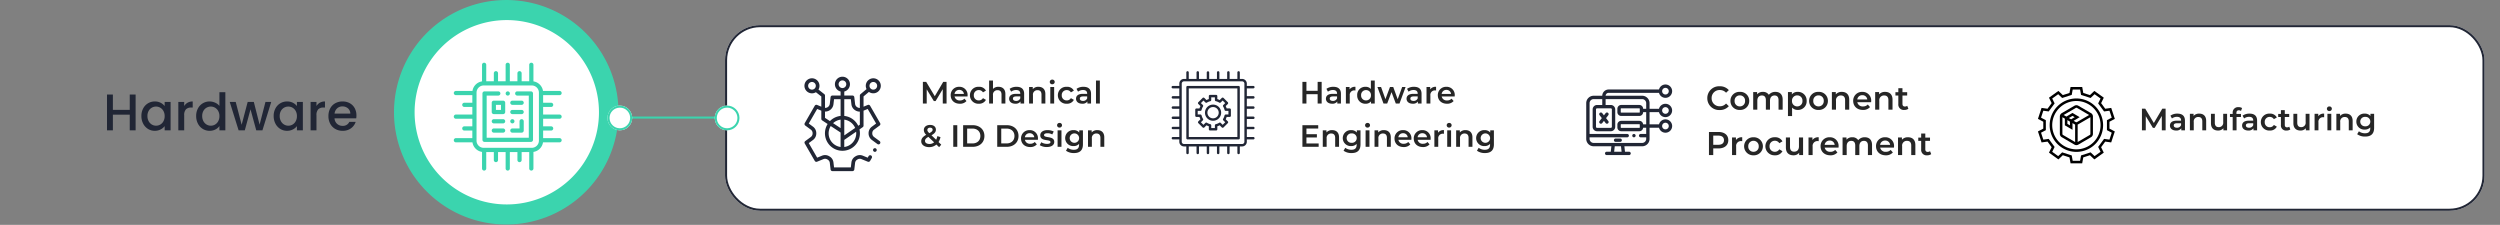 <svg xmlns="http://www.w3.org/2000/svg" width="1212" height="109" viewBox="0 0 1212 109">
  <rect x="0" y="0" width="1212" height="109" fill="#808080" stroke="none"/>
  <g id="_03" data-name="03" transform="translate(-7076 -1457)">
    <rect id="Rectangle_2724" data-name="Rectangle 2724" width="1212" height="109" transform="translate(7076 1457)" fill="#fff" opacity="0"/>
    <g id="Group_17356" data-name="Group 17356" transform="translate(0 3.453)">
      <path id="Path_27852" data-name="Path 27852" d="M107.589,270.928A54.414,54.414,0,1,1,42.83,229.359a54.412,54.412,0,0,1,64.759,41.569" transform="translate(7267 1225.449)" fill="#3bd4ae"/>
      <path id="Path_27853" data-name="Path 27853" d="M96.937,280.345a44.689,44.689,0,1,1-44.689-44.689,44.689,44.689,0,0,1,44.689,44.689" transform="translate(7269.442 1227.626)" fill="#fff"/>
      <path id="Path_31402" data-name="Path 31402" d="M15.75-17.375V0H12.9V-7.6H4.725V0H1.875V-17.375h2.85v7.45H12.9v-7.45ZM18.55-6.95a7.623,7.623,0,0,1,.863-3.675,6.322,6.322,0,0,1,2.35-2.488A6.3,6.3,0,0,1,25.05-14a6.013,6.013,0,0,1,2.837.637,5.758,5.758,0,0,1,1.938,1.587v-2H32.7V0H29.825V-2.05A5.66,5.66,0,0,1,27.85-.425,6.087,6.087,0,0,1,25,.225a6.057,6.057,0,0,1-3.25-.913,6.471,6.471,0,0,1-2.337-2.55A7.845,7.845,0,0,1,18.55-6.95Zm11.275.05a4.988,4.988,0,0,0-.588-2.475,4.124,4.124,0,0,0-1.537-1.6,4.022,4.022,0,0,0-2.05-.55,4.1,4.1,0,0,0-2.05.537,4.054,4.054,0,0,0-1.538,1.575,4.917,4.917,0,0,0-.587,2.462,5.131,5.131,0,0,0,.587,2.5,4.145,4.145,0,0,0,1.55,1.638,3.976,3.976,0,0,0,2.038.563A4.022,4.022,0,0,0,27.7-2.8a4.1,4.1,0,0,0,1.537-1.613A5.059,5.059,0,0,0,29.825-6.9ZM39.3-11.775a4.476,4.476,0,0,1,1.662-1.638A4.917,4.917,0,0,1,43.425-14v2.95H42.7a3.471,3.471,0,0,0-2.537.85A4.064,4.064,0,0,0,39.3-7.25V0H36.45V-13.775H39.3ZM45.1-6.95a7.623,7.623,0,0,1,.862-3.675,6.322,6.322,0,0,1,2.35-2.488A6.342,6.342,0,0,1,51.625-14a6.46,6.46,0,0,1,2.662.587,5.448,5.448,0,0,1,2.088,1.563V-18.5H59.25V0H56.375V-2.075a5.336,5.336,0,0,1-1.937,1.65A6.012,6.012,0,0,1,51.6.225a6.165,6.165,0,0,1-3.287-.913,6.44,6.44,0,0,1-2.35-2.55A7.845,7.845,0,0,1,45.1-6.95Zm11.275.05a4.988,4.988,0,0,0-.588-2.475,4.124,4.124,0,0,0-1.537-1.6,4.022,4.022,0,0,0-2.05-.55,4.1,4.1,0,0,0-2.05.537,4.054,4.054,0,0,0-1.537,1.575,4.917,4.917,0,0,0-.588,2.462,5.131,5.131,0,0,0,.588,2.5,4.145,4.145,0,0,0,1.55,1.638A3.976,3.976,0,0,0,52.2-2.25a4.022,4.022,0,0,0,2.05-.55,4.1,4.1,0,0,0,1.537-1.613A5.059,5.059,0,0,0,56.375-6.9ZM81.5-13.775,77.225,0h-3L71.45-10.175,68.675,0h-3l-4.3-13.775h2.9L67.15-2.7l2.925-11.075H73.05L75.85-2.75,78.7-13.775ZM82.675-6.95a7.623,7.623,0,0,1,.862-3.675,6.322,6.322,0,0,1,2.35-2.488A6.3,6.3,0,0,1,89.175-14a6.013,6.013,0,0,1,2.837.637,5.758,5.758,0,0,1,1.938,1.587v-2h2.875V0H93.95V-2.05A5.66,5.66,0,0,1,91.975-.425a6.087,6.087,0,0,1-2.85.65,6.057,6.057,0,0,1-3.25-.913,6.471,6.471,0,0,1-2.338-2.55A7.845,7.845,0,0,1,82.675-6.95ZM93.95-6.9a4.988,4.988,0,0,0-.587-2.475,4.124,4.124,0,0,0-1.538-1.6,4.022,4.022,0,0,0-2.05-.55,4.1,4.1,0,0,0-2.05.537,4.054,4.054,0,0,0-1.537,1.575A4.917,4.917,0,0,0,85.6-6.95a5.131,5.131,0,0,0,.588,2.5,4.145,4.145,0,0,0,1.55,1.638,3.976,3.976,0,0,0,2.037.563,4.022,4.022,0,0,0,2.05-.55,4.1,4.1,0,0,0,1.538-1.613A5.059,5.059,0,0,0,93.95-6.9Zm9.475-4.875a4.476,4.476,0,0,1,1.662-1.638A4.917,4.917,0,0,1,107.55-14v2.95h-.725a3.471,3.471,0,0,0-2.537.85,4.064,4.064,0,0,0-.863,2.95V0h-2.85V-13.775h2.85ZM122.8-7.225a8.91,8.91,0,0,1-.1,1.4H112.175a3.822,3.822,0,0,0,1.225,2.65,3.867,3.867,0,0,0,2.7,1A3.335,3.335,0,0,0,119.35-4.1h3.075a6.205,6.205,0,0,1-2.262,3.112A6.638,6.638,0,0,1,116.1.225a7.035,7.035,0,0,1-3.538-.888,6.314,6.314,0,0,1-2.45-2.5,7.626,7.626,0,0,1-.887-3.738,7.805,7.805,0,0,1,.862-3.737,6.066,6.066,0,0,1,2.425-2.488A7.217,7.217,0,0,1,116.1-14a7.016,7.016,0,0,1,3.475.85,6.006,6.006,0,0,1,2.375,2.387A7.191,7.191,0,0,1,122.8-7.225Zm-2.975-.9A3.243,3.243,0,0,0,118.7-10.65a4.022,4.022,0,0,0-2.725-.95,3.66,3.66,0,0,0-2.525.938,3.918,3.918,0,0,0-1.25,2.538Z" transform="translate(7126 1516.736)" fill="#212635"/>
      <g id="XMLID_1542_" transform="translate(7296 1483.949)">
        <g id="XMLID_671_">
          <path id="XMLID_672_" d="M159.493,136h-6.626a1.021,1.021,0,1,0,0,2.043h5.6v20.429H138.043V138.043h5.631a1.021,1.021,0,1,0,0-2.043h-6.652A1.021,1.021,0,0,0,136,137.021v22.472a1.022,1.022,0,0,0,1.021,1.021h22.472a1.022,1.022,0,0,0,1.021-1.021V137.021A1.021,1.021,0,0,0,159.493,136Z" transform="translate(-122.108 -122.108)" fill="#3bd4ae"/>
          <path id="XMLID_1085_" d="M180,181.021v4.494a1.022,1.022,0,0,0,1.021,1.021h4.494a1.022,1.022,0,0,0,1.021-1.021v-4.494A1.021,1.021,0,0,0,185.516,180h-4.494A1.021,1.021,0,0,0,180,181.021Zm2.043,1.021h2.451v2.451h-2.451Z" transform="translate(-161.614 -161.614)" fill="#3bd4ae"/>
          <path id="XMLID_1086_" d="M269.021,182.043h4.494a1.021,1.021,0,0,0,0-2.043h-4.494a1.021,1.021,0,0,0,0,2.043Z" transform="translate(-240.625 -161.614)" fill="#3bd4ae"/>
          <path id="XMLID_1087_" d="M269.021,226.043h4.494a1.021,1.021,0,0,0,0-2.043h-4.494a1.021,1.021,0,0,0,0,2.043Z" transform="translate(-240.625 -201.12)" fill="#3bd4ae"/>
          <path id="XMLID_1088_" d="M269.021,274.537h4.494a1.022,1.022,0,0,0,1.021-1.021v-4.494a1.021,1.021,0,0,0-2.043,0v3.473h-3.473a1.021,1.021,0,0,0,0,2.043Z" transform="translate(-240.625 -240.625)" fill="#3bd4ae"/>
          <path id="XMLID_1089_" d="M269.021,270.043a1.022,1.022,0,1,0-.722-.3A1.028,1.028,0,0,0,269.021,270.043Z" transform="translate(-240.625 -240.625)" fill="#3bd4ae"/>
          <path id="XMLID_1090_" d="M185.516,312h-4.494a1.021,1.021,0,1,0,0,2.043h4.494a1.021,1.021,0,1,0,0-2.043Z" transform="translate(-161.614 -280.131)" fill="#3bd4ae"/>
          <path id="XMLID_1092_" d="M185.516,268h-4.494a1.021,1.021,0,1,0,0,2.043h4.494a1.021,1.021,0,1,0,0-2.043Z" transform="translate(-161.614 -240.625)" fill="#3bd4ae"/>
          <path id="XMLID_1133_" d="M51.276,27.17a1.021,1.021,0,1,0,0-2.043H43.309V21.45h3.881a1.021,1.021,0,1,0,0-2.043H43.309V15.73h7.967a1.021,1.021,0,1,0,0-2.043H43.248A5.528,5.528,0,0,0,38.61,9.05V1.021a1.021,1.021,0,1,0-2.043,0V8.989H32.89V5.107a1.021,1.021,0,1,0-2.043,0V8.989H27.17V1.021a1.021,1.021,0,1,0-2.043,0V8.989H21.45V5.107a1.021,1.021,0,1,0-2.043,0V8.989H15.73V1.021a1.021,1.021,0,0,0-2.043,0V9.05A5.528,5.528,0,0,0,9.05,13.687H1.021a1.021,1.021,0,1,0,0,2.043H8.989v3.677H5.107a1.021,1.021,0,1,0,0,2.043H8.989v3.677H1.021a1.021,1.021,0,1,0,0,2.043H8.989v3.677H5.107a1.021,1.021,0,1,0,0,2.043H8.989v3.677H1.021a1.021,1.021,0,1,0,0,2.043H9.05a5.528,5.528,0,0,0,4.638,4.638v8.028a1.021,1.021,0,1,0,2.043,0V43.309h3.677v3.881a1.021,1.021,0,1,0,2.043,0V43.309h3.677v7.967a1.021,1.021,0,1,0,2.043,0V43.309h3.677v3.881a1.021,1.021,0,1,0,2.043,0V43.309h3.677v7.967a1.021,1.021,0,1,0,2.043,0V43.248a5.528,5.528,0,0,0,4.638-4.638h8.028a1.021,1.021,0,1,0,0-2.043H43.309V32.89h3.881a1.021,1.021,0,1,0,0-2.043H43.309V27.17ZM41.266,37.793a3.477,3.477,0,0,1-3.473,3.473H14.5a3.477,3.477,0,0,1-3.473-3.473V14.5A3.477,3.477,0,0,1,14.5,11.032H37.793A3.477,3.477,0,0,1,41.266,14.5Z" fill="#3bd4ae"/>
          <path id="XMLID_1135_" d="M247.151,138.043a1.022,1.022,0,1,0-.722-.3A1.029,1.029,0,0,0,247.151,138.043Z" transform="translate(-220.989 -122.108)" fill="#3bd4ae"/>
        </g>
      </g>
      <g id="Rectangle_2690" data-name="Rectangle 2690" transform="translate(7427.5 1465.73)" fill="#fff" stroke="#212635" stroke-width="1">
        <rect width="853" height="90" rx="17" stroke="none"/>
        <rect x="0.5" y="0.5" width="852" height="89" rx="16.5" fill="none"/>
      </g>
      <g id="Group_17268" data-name="Group 17268" transform="translate(46 121.73)">
        <line id="Line_165" data-name="Line 165" x2="44.716" transform="translate(7334.494 1388.81)" fill="none" stroke="#3bd4ae" stroke-width="1"/>
        <g id="Ellipse_724" data-name="Ellipse 724" transform="translate(7376.5 1383)" fill="#fff" stroke="#3bd4ae" stroke-width="1">
          <circle cx="6" cy="6" r="6" stroke="none"/>
          <circle cx="6" cy="6" r="5.5" fill="none"/>
        </g>
        <g id="Ellipse_725" data-name="Ellipse 725" transform="translate(7324.5 1383)" fill="#fff" stroke="#3bd4ae" stroke-width="1">
          <circle cx="6" cy="6" r="6" stroke="none"/>
          <circle cx="6" cy="6" r="5.5" fill="none"/>
        </g>
      </g>
      <path id="Path_31414" data-name="Path 31414" d="M8.79-10.5v4.335H3.36V-10.5H1.41V0H3.36V-4.5H8.79V0h1.95V-10.5Zm7.65,2.4a5.632,5.632,0,0,0-3.39.99l.735,1.365a3.965,3.965,0,0,1,2.43-.8c1.335,0,1.995.645,1.995,1.74v.12H16.14c-2.43,0-3.33,1.05-3.33,2.385,0,1.4,1.155,2.4,2.985,2.4a2.839,2.839,0,0,0,2.52-1.08V0h1.77V-4.7C20.085-7.005,18.75-8.1,16.44-8.1Zm-.255,6.84c-.96,0-1.53-.435-1.53-1.11,0-.585.345-1.065,1.62-1.065H18.21v.93A2.042,2.042,0,0,1,16.185-1.26ZM24.27-6.84V-8.01H22.485V0H24.36V-3.885A2.183,2.183,0,0,1,26.685-6.36a2.38,2.38,0,0,1,.435.045V-8.1A3.152,3.152,0,0,0,24.27-6.84ZM34.6-11.13v4.11a3.28,3.28,0,0,0-2.58-1.08,3.886,3.886,0,0,0-4.05,4.1,3.9,3.9,0,0,0,4.05,4.11,3.3,3.3,0,0,0,2.655-1.14V0h1.8V-11.13ZM32.25-1.5a2.341,2.341,0,0,1-2.385-2.505A2.341,2.341,0,0,1,32.25-6.51a2.341,2.341,0,0,1,2.385,2.505A2.341,2.341,0,0,1,32.25-1.5ZM49.77-8.01,47.6-2.07l-2.16-5.94H43.86L41.655-2.1,39.54-8.01H37.77L40.71,0h1.8l2.1-5.52L46.68,0h1.8l2.955-8.01Zm5.76-.09a5.632,5.632,0,0,0-3.39.99l.735,1.365a3.965,3.965,0,0,1,2.43-.8c1.335,0,1.995.645,1.995,1.74v.12H55.23C52.8-4.68,51.9-3.63,51.9-2.3c0,1.4,1.155,2.4,2.985,2.4A2.839,2.839,0,0,0,57.4-.975V0h1.77V-4.7C59.175-7.005,57.84-8.1,55.53-8.1Zm-.255,6.84c-.96,0-1.53-.435-1.53-1.11,0-.585.345-1.065,1.62-1.065H57.3v.93A2.042,2.042,0,0,1,55.275-1.26ZM63.36-6.84V-8.01H61.575V0H63.45V-3.885A2.183,2.183,0,0,1,65.775-6.36a2.38,2.38,0,0,1,.435.045V-8.1A3.152,3.152,0,0,0,63.36-6.84Zm11.9,2.88A3.906,3.906,0,0,0,71.2-8.1a3.984,3.984,0,0,0-4.14,4.1c0,2.385,1.74,4.11,4.425,4.11A4.06,4.06,0,0,0,74.715-1.2l-1-1.155a2.87,2.87,0,0,1-2.175.87,2.424,2.424,0,0,1-2.6-1.92h6.285C75.24-3.585,75.255-3.81,75.255-3.96ZM71.2-6.6A2.18,2.18,0,0,1,73.47-4.65H68.925A2.214,2.214,0,0,1,71.2-6.6ZM3.36,19.365v-2.9H8.43v-1.6H3.36v-2.73H9.075V10.5H1.41V21H9.285V19.365ZM15.825,12.9a3.483,3.483,0,0,0-2.76,1.125V12.99H11.28V21h1.875V16.95a2.127,2.127,0,0,1,2.235-2.415c1.2,0,1.9.69,1.9,2.115V21H19.17V16.41C19.17,13.995,17.745,12.9,15.825,12.9Zm11.97.09v1.065A3.468,3.468,0,0,0,25.02,12.9a3.874,3.874,0,1,0,0,7.74A3.526,3.526,0,0,0,27.7,19.575V20c0,1.62-.78,2.43-2.55,2.43a4.839,4.839,0,0,1-2.955-.96l-.84,1.41a6.366,6.366,0,0,0,3.9,1.14c2.805,0,4.32-1.32,4.32-4.23v-6.8Zm-2.49,6.06a2.286,2.286,0,1,1,0-4.56,2.285,2.285,0,1,1,0,4.56Zm7.68-7.38a1.151,1.151,0,0,0,1.2-1.17,1.116,1.116,0,0,0-1.2-1.08,1.127,1.127,0,1,0,0,2.25ZM32.04,21h1.875V12.99H32.04Zm8.88-8.1a3.483,3.483,0,0,0-2.76,1.125V12.99H36.375V21H38.25V16.95a2.127,2.127,0,0,1,2.235-2.415c1.2,0,1.9.69,1.9,2.115V21h1.875V16.41C44.265,13.995,42.84,12.9,40.92,12.9Zm13.335,4.14A3.906,3.906,0,0,0,50.2,12.9a3.984,3.984,0,0,0-4.14,4.095c0,2.385,1.74,4.11,4.425,4.11A4.06,4.06,0,0,0,53.715,19.8L52.71,18.645a2.87,2.87,0,0,1-2.175.87,2.424,2.424,0,0,1-2.6-1.92h6.285C54.24,17.415,54.255,17.19,54.255,17.04ZM50.2,14.4a2.18,2.18,0,0,1,2.265,1.95H47.925A2.214,2.214,0,0,1,50.2,14.4Zm13.38,2.64a3.906,3.906,0,0,0-4.05-4.14,3.984,3.984,0,0,0-4.14,4.095c0,2.385,1.74,4.11,4.425,4.11A4.06,4.06,0,0,0,63.045,19.8L62.04,18.645a2.87,2.87,0,0,1-2.175.87,2.424,2.424,0,0,1-2.6-1.92h6.285C63.57,17.415,63.585,17.19,63.585,17.04Zm-4.05-2.64A2.18,2.18,0,0,1,61.8,16.35H57.255A2.214,2.214,0,0,1,59.535,14.4Zm7.635-.24V12.99H65.385V21H67.26V17.115a2.183,2.183,0,0,1,2.325-2.475,2.38,2.38,0,0,1,.435.045V12.9A3.152,3.152,0,0,0,67.17,14.16Zm5.385-2.49a1.151,1.151,0,0,0,1.2-1.17,1.116,1.116,0,0,0-1.2-1.08,1.127,1.127,0,1,0,0,2.25ZM71.61,21h1.875V12.99H71.61Zm8.88-8.1a3.483,3.483,0,0,0-2.76,1.125V12.99H75.945V21H77.82V16.95a2.127,2.127,0,0,1,2.235-2.415c1.2,0,1.905.69,1.905,2.115V21h1.875V16.41C83.835,13.995,82.41,12.9,80.49,12.9Zm11.97.09v1.065A3.468,3.468,0,0,0,89.685,12.9a3.874,3.874,0,1,0,0,7.74,3.526,3.526,0,0,0,2.685-1.065V20c0,1.62-.78,2.43-2.55,2.43a4.839,4.839,0,0,1-2.955-.96l-.84,1.41a6.366,6.366,0,0,0,3.9,1.14c2.805,0,4.32-1.32,4.32-4.23v-6.8Zm-2.49,6.06a2.285,2.285,0,1,1,2.43-2.3A2.271,2.271,0,0,1,89.97,19.05Z" transform="translate(7706 1503.73)" fill="#262626"/>
      <path id="Path_31419" data-name="Path 31419" d="M6.688.16a5.684,5.684,0,0,0,4.448-1.872L9.792-2.992A3.894,3.894,0,0,1,6.8-1.664,3.824,3.824,0,0,1,2.8-5.6a3.824,3.824,0,0,1,4-3.936A3.933,3.933,0,0,1,9.792-8.224l1.344-1.264A5.673,5.673,0,0,0,6.7-11.36,5.708,5.708,0,0,0,.7-5.6,5.7,5.7,0,0,0,6.688.16ZM16.464.112a4.309,4.309,0,0,0,4.56-4.384,4.3,4.3,0,0,0-4.56-4.368A4.3,4.3,0,0,0,11.92-4.272,4.313,4.313,0,0,0,16.464.112Zm0-1.712a2.485,2.485,0,0,1-2.528-2.672,2.485,2.485,0,0,1,2.528-2.672,2.488,2.488,0,0,1,2.544,2.672A2.488,2.488,0,0,1,16.464-1.6ZM33.728-8.64a3.988,3.988,0,0,0-3.2,1.424,3.2,3.2,0,0,0-2.88-1.424,3.539,3.539,0,0,0-2.8,1.184V-8.544h-1.9V0h2V-4.336c0-1.7.9-2.56,2.224-2.56,1.216,0,1.92.736,1.92,2.256V0h2V-4.336c0-1.7.912-2.56,2.224-2.56,1.216,0,1.92.736,1.92,2.256V0h2V-4.9C37.232-7.472,35.792-8.64,33.728-8.64Zm10.8,0A3.523,3.523,0,0,0,41.7-7.424v-1.12h-1.9V3.1h2V-1.04A3.51,3.51,0,0,0,44.528.112a4.162,4.162,0,0,0,4.336-4.384A4.158,4.158,0,0,0,44.528-8.64ZM44.3-1.6A2.5,2.5,0,0,1,41.76-4.272,2.5,2.5,0,0,1,44.3-6.944a2.485,2.485,0,0,1,2.528,2.672A2.485,2.485,0,0,1,44.3-1.6ZM54.608.112a4.309,4.309,0,0,0,4.56-4.384,4.3,4.3,0,0,0-4.56-4.368,4.3,4.3,0,0,0-4.544,4.368A4.313,4.313,0,0,0,54.608.112Zm0-1.712A2.485,2.485,0,0,1,52.08-4.272a2.485,2.485,0,0,1,2.528-2.672,2.488,2.488,0,0,1,2.544,2.672A2.488,2.488,0,0,1,54.608-1.6ZM65.936-8.64a3.715,3.715,0,0,0-2.944,1.2v-1.1h-1.9V0h2V-4.32A2.269,2.269,0,0,1,65.472-6.9c1.28,0,2.032.736,2.032,2.256V0h2V-4.9C69.5-7.472,67.984-8.64,65.936-8.64ZM80.16-4.224A4.167,4.167,0,0,0,75.84-8.64a4.249,4.249,0,0,0-4.416,4.368c0,2.544,1.856,4.384,4.72,4.384a4.331,4.331,0,0,0,3.44-1.392L78.512-2.512a3.062,3.062,0,0,1-2.32.928,2.586,2.586,0,0,1-2.768-2.048h6.7C80.144-3.824,80.16-4.064,80.16-4.224ZM75.84-7.04a2.326,2.326,0,0,1,2.416,2.08H73.408A2.361,2.361,0,0,1,75.84-7.04Zm11.088-1.6a3.715,3.715,0,0,0-2.944,1.2v-1.1h-1.9V0h2V-4.32A2.269,2.269,0,0,1,86.464-6.9c1.28,0,2.032.736,2.032,2.256V0h2V-4.9C90.5-7.472,88.976-8.64,86.928-8.64ZM97.616-1.888a1.8,1.8,0,0,1-1.12.352c-.768,0-1.184-.448-1.184-1.28V-6.88H97.6v-1.6H95.312v-1.952h-2V-8.48H91.9v1.6h1.408v4.112A2.625,2.625,0,0,0,96.256.112a3.143,3.143,0,0,0,1.92-.576ZM6.112,10.8H1.5V22h2.08V18.768H6.112c2.944,0,4.768-1.52,4.768-3.984C10.88,12.3,9.056,10.8,6.112,10.8Zm-.1,6.208H3.584V12.56H6.016c1.824,0,2.768.816,2.768,2.224S7.84,17.008,6.016,17.008Zm8.576-2.3V13.456h-1.9V22h2V17.856a2.329,2.329,0,0,1,2.48-2.64,2.539,2.539,0,0,1,.464.048v-1.9A3.362,3.362,0,0,0,14.592,14.7Zm8.5,7.408a4.38,4.38,0,1,0,0-8.752,4.379,4.379,0,1,0,0,8.752Zm0-1.712a2.485,2.485,0,0,1-2.528-2.672,2.539,2.539,0,1,1,5.072,0A2.488,2.488,0,0,1,23.088,20.4Zm10.4,1.712a3.884,3.884,0,0,0,3.648-2l-1.536-.9A2.418,2.418,0,0,1,33.472,20.4a2.5,2.5,0,0,1-2.592-2.672,2.508,2.508,0,0,1,2.592-2.672A2.418,2.418,0,0,1,35.6,16.24l1.536-.9a3.845,3.845,0,0,0-3.648-1.984,4.383,4.383,0,1,0,0,8.752Zm11.648-8.656v4.32c0,1.712-.944,2.576-2.336,2.576-1.264,0-2-.736-2-2.288V13.456h-2v4.88c0,2.576,1.488,3.776,3.68,3.776a3.49,3.49,0,0,0,2.752-1.2V22h1.9V13.456ZM51.664,14.7V13.456h-1.9V22h2V17.856a2.329,2.329,0,0,1,2.48-2.64,2.539,2.539,0,0,1,.464.048v-1.9A3.362,3.362,0,0,0,51.664,14.7Zm12.688,3.072a4.167,4.167,0,0,0-4.32-4.416,4.249,4.249,0,0,0-4.416,4.368c0,2.544,1.856,4.384,4.72,4.384a4.331,4.331,0,0,0,3.44-1.392L62.7,19.488a3.062,3.062,0,0,1-2.32.928,2.586,2.586,0,0,1-2.768-2.048h6.7C64.336,18.176,64.352,17.936,64.352,17.776Zm-4.32-2.816a2.326,2.326,0,0,1,2.416,2.08H57.6A2.361,2.361,0,0,1,60.032,14.96Zm17.024-1.6a3.988,3.988,0,0,0-3.2,1.424,3.2,3.2,0,0,0-2.88-1.424,3.539,3.539,0,0,0-2.8,1.184V13.456h-1.9V22h2V17.664c0-1.7.9-2.56,2.224-2.56,1.216,0,1.92.736,1.92,2.256V22h2V17.664c0-1.7.912-2.56,2.224-2.56,1.216,0,1.92.736,1.92,2.256V22h2V17.1C80.56,14.528,79.12,13.36,77.056,13.36Zm14.176,4.416a4.167,4.167,0,0,0-4.32-4.416A4.249,4.249,0,0,0,82.5,17.728c0,2.544,1.856,4.384,4.72,4.384a4.331,4.331,0,0,0,3.44-1.392l-1.072-1.232a3.062,3.062,0,0,1-2.32.928A2.586,2.586,0,0,1,84.5,18.368h6.7C91.216,18.176,91.232,17.936,91.232,17.776Zm-4.32-2.816a2.326,2.326,0,0,1,2.416,2.08H84.48A2.361,2.361,0,0,1,86.912,14.96ZM98,13.36a3.715,3.715,0,0,0-2.944,1.2v-1.1h-1.9V22h2V17.68A2.269,2.269,0,0,1,97.536,15.1c1.28,0,2.032.736,2.032,2.256V22h2V17.1C101.568,14.528,100.048,13.36,98,13.36Zm10.688,6.752a1.8,1.8,0,0,1-1.12.352c-.768,0-1.184-.448-1.184-1.28V15.12h2.288v-1.6h-2.288V11.568h-2V13.52h-1.408v1.6h1.408v4.112a2.625,2.625,0,0,0,2.944,2.88,3.143,3.143,0,0,0,1.92-.576Z" transform="translate(7903 1506.73)" fill="#262626"/>
      <path id="Path_31423" data-name="Path 31423" d="M12.9,0l-.015-10.5h-1.6l-4.1,6.96L3.015-10.5H1.41V0H3.27V-6.87L6.72-1.2h.87l3.45-5.76L11.055,0Zm5.715-8.1a5.632,5.632,0,0,0-3.39.99l.735,1.365a3.965,3.965,0,0,1,2.43-.8c1.335,0,2,.645,2,1.74v.12h-2.07c-2.43,0-3.33,1.05-3.33,2.385,0,1.4,1.155,2.4,2.985,2.4a2.839,2.839,0,0,0,2.52-1.08V0h1.77V-4.7C22.26-7.005,20.925-8.1,18.615-8.1ZM18.36-1.26c-.96,0-1.53-.435-1.53-1.11,0-.585.345-1.065,1.62-1.065h1.935v.93A2.042,2.042,0,0,1,18.36-1.26ZM29.2-8.1a3.483,3.483,0,0,0-2.76,1.125V-8.01H24.66V0h1.875V-4.05A2.127,2.127,0,0,1,28.77-6.465c1.2,0,1.905.69,1.905,2.115V0H32.55V-4.59C32.55-7.005,31.125-8.1,29.2-8.1Zm11.61.09v4.05a2.11,2.11,0,0,1-2.19,2.415c-1.185,0-1.875-.69-1.875-2.145V-8.01H34.875v4.575c0,2.415,1.4,3.54,3.45,3.54a3.272,3.272,0,0,0,2.58-1.125V0H42.69V-8.01Zm7.59-1.71a1.847,1.847,0,0,1,1.035.33l.525-1.41a3,3,0,0,0-1.695-.435A2.588,2.588,0,0,0,45.405-8.46v.51h-1.32v1.5h1.32V0H47.28V-6.45h2.145v-1.5H47.22v-.48C47.22-9.285,47.625-9.72,48.405-9.72ZM53.6-8.1a5.632,5.632,0,0,0-3.39.99l.735,1.365a3.965,3.965,0,0,1,2.43-.8c1.335,0,1.995.645,1.995,1.74v.12H53.3c-2.43,0-3.33,1.05-3.33,2.385,0,1.4,1.155,2.4,2.985,2.4a2.839,2.839,0,0,0,2.52-1.08V0h1.77V-4.7C57.24-7.005,55.9-8.1,53.6-8.1ZM53.34-1.26c-.96,0-1.53-.435-1.53-1.11,0-.585.345-1.065,1.62-1.065h1.935v.93A2.042,2.042,0,0,1,53.34-1.26ZM63.39.105A3.642,3.642,0,0,0,66.81-1.77l-1.44-.84a2.267,2.267,0,0,1-2,1.11,2.343,2.343,0,0,1-2.43-2.505,2.351,2.351,0,0,1,2.43-2.505,2.267,2.267,0,0,1,2,1.11l1.44-.84A3.6,3.6,0,0,0,63.39-8.1a4.053,4.053,0,0,0-4.335,4.1A4.065,4.065,0,0,0,63.39.105ZM72.825-1.77a1.686,1.686,0,0,1-1.05.33c-.72,0-1.11-.42-1.11-1.2V-6.45H72.81v-1.5H70.665V-9.78H68.79v1.83H67.47v1.5h1.32V-2.6a2.461,2.461,0,0,0,2.76,2.7,2.946,2.946,0,0,0,1.8-.54Zm7.95-6.24v4.05a2.11,2.11,0,0,1-2.19,2.415c-1.185,0-1.875-.69-1.875-2.145V-8.01H74.835v4.575c0,2.415,1.4,3.54,3.45,3.54a3.272,3.272,0,0,0,2.58-1.125V0H82.65V-8.01ZM86.9-6.84V-8.01H85.11V0h1.875V-3.885A2.183,2.183,0,0,1,89.31-6.36a2.38,2.38,0,0,1,.435.045V-8.1A3.152,3.152,0,0,0,86.9-6.84ZM92.28-9.33a1.151,1.151,0,0,0,1.2-1.17,1.116,1.116,0,0,0-1.2-1.08,1.142,1.142,0,0,0-1.2,1.125A1.142,1.142,0,0,0,92.28-9.33ZM91.335,0H93.21V-8.01H91.335Zm8.88-8.1a3.483,3.483,0,0,0-2.76,1.125V-8.01H95.67V0h1.875V-4.05A2.127,2.127,0,0,1,99.78-6.465c1.2,0,1.905.69,1.905,2.115V0h1.875V-4.59C103.56-7.005,102.135-8.1,100.215-8.1Zm11.97.09v1.065A3.468,3.468,0,0,0,109.41-8.1a3.8,3.8,0,0,0-4.05,3.855A3.826,3.826,0,0,0,109.41-.36,3.526,3.526,0,0,0,112.1-1.425V-1c0,1.62-.78,2.43-2.55,2.43a4.839,4.839,0,0,1-2.955-.96l-.84,1.41a6.366,6.366,0,0,0,3.9,1.14c2.805,0,4.32-1.32,4.32-4.23v-6.8Zm-2.49,6.06a2.271,2.271,0,0,1-2.445-2.3,2.257,2.257,0,0,1,2.445-2.265,2.252,2.252,0,0,1,2.43,2.265A2.267,2.267,0,0,1,109.695-1.95Z" transform="translate(8113 1516.73)" fill="#262626"/>
      <path id="Path_31409" data-name="Path 31409" d="M12.9,0l-.015-10.5h-1.6l-4.1,6.96L3.015-10.5H1.41V0H3.27V-6.87L6.72-1.2h.87l3.45-5.76L11.055,0ZM23.085-3.96a3.906,3.906,0,0,0-4.05-4.14,3.984,3.984,0,0,0-4.14,4.1c0,2.385,1.74,4.11,4.425,4.11A4.06,4.06,0,0,0,22.545-1.2l-1-1.155a2.87,2.87,0,0,1-2.175.87,2.424,2.424,0,0,1-2.595-1.92h6.285C23.07-3.585,23.085-3.81,23.085-3.96ZM19.035-6.6A2.18,2.18,0,0,1,21.3-4.65H16.755A2.214,2.214,0,0,1,19.035-6.6ZM28.56.105A3.642,3.642,0,0,0,31.98-1.77l-1.44-.84a2.267,2.267,0,0,1-2,1.11,2.343,2.343,0,0,1-2.43-2.505,2.351,2.351,0,0,1,2.43-2.505,2.267,2.267,0,0,1,2,1.11l1.44-.84A3.6,3.6,0,0,0,28.56-8.1a4.053,4.053,0,0,0-4.335,4.1A4.065,4.065,0,0,0,28.56.105ZM38.07-8.1A3.571,3.571,0,0,0,35.4-7.08v-4.05H33.525V0H35.4V-4.05a2.127,2.127,0,0,1,2.235-2.415c1.2,0,1.9.69,1.9,2.115V0h1.875V-4.59C41.415-7.005,39.99-8.1,38.07-8.1Zm8.79,0a5.632,5.632,0,0,0-3.39.99L44.2-5.745a3.965,3.965,0,0,1,2.43-.8c1.335,0,1.995.645,1.995,1.74v.12H46.56c-2.43,0-3.33,1.05-3.33,2.385,0,1.4,1.155,2.4,2.985,2.4a2.839,2.839,0,0,0,2.52-1.08V0h1.77V-4.7C50.505-7.005,49.17-8.1,46.86-8.1ZM46.6-1.26c-.96,0-1.53-.435-1.53-1.11,0-.585.345-1.065,1.62-1.065H48.63v.93A2.042,2.042,0,0,1,46.6-1.26ZM57.45-8.1a3.483,3.483,0,0,0-2.76,1.125V-8.01H52.9V0H54.78V-4.05a2.127,2.127,0,0,1,2.235-2.415c1.2,0,1.9.69,1.9,2.115V0h1.875V-4.59C60.795-7.005,59.37-8.1,57.45-8.1Zm6.675-1.23a1.151,1.151,0,0,0,1.2-1.17,1.116,1.116,0,0,0-1.2-1.08,1.142,1.142,0,0,0-1.2,1.125A1.142,1.142,0,0,0,64.125-9.33ZM63.18,0h1.875V-8.01H63.18Zm8.01.105A3.642,3.642,0,0,0,74.61-1.77l-1.44-.84a2.267,2.267,0,0,1-2,1.11,2.343,2.343,0,0,1-2.43-2.505,2.351,2.351,0,0,1,2.43-2.505,2.267,2.267,0,0,1,2,1.11l1.44-.84A3.6,3.6,0,0,0,71.19-8.1a4.053,4.053,0,0,0-4.335,4.1A4.065,4.065,0,0,0,71.19.105ZM79.29-8.1a5.632,5.632,0,0,0-3.39.99l.735,1.365a3.965,3.965,0,0,1,2.43-.8c1.335,0,1.995.645,1.995,1.74v.12H78.99c-2.43,0-3.33,1.05-3.33,2.385,0,1.4,1.155,2.4,2.985,2.4a2.839,2.839,0,0,0,2.52-1.08V0h1.77V-4.7C82.935-7.005,81.6-8.1,79.29-8.1Zm-.255,6.84c-.96,0-1.53-.435-1.53-1.11,0-.585.345-1.065,1.62-1.065H81.06v.93A2.042,2.042,0,0,1,79.035-1.26ZM85.335,0H87.21V-11.13H85.335ZM10.32,19.95,9,18.69a7.173,7.173,0,0,0,.945-2.4L8.43,15.8a6.81,6.81,0,0,1-.585,1.77L5.58,15.4C7.1,14.55,7.725,13.77,7.725,12.69c0-1.425-1.11-2.31-2.805-2.31-1.845,0-3.045,1-3.045,2.475a3.179,3.179,0,0,0,1.17,2.31c-1.71.96-2.43,1.875-2.43,3.18C.615,20,2.22,21.15,4.44,21.15a5.3,5.3,0,0,0,3.525-1.26l1.32,1.275Zm-5.4-8.235c.78,0,1.215.4,1.215,1,0,.57-.39,1.005-1.605,1.665-.75-.75-.945-1.1-.945-1.56C3.585,12.18,4.08,11.715,4.92,11.715Zm-.345,7.9c-1.29,0-2.13-.6-2.13-1.47,0-.75.42-1.305,1.635-1.98l2.775,2.655A3.517,3.517,0,0,1,4.575,19.62ZM16.14,21h1.95V10.5H16.14Zm4.785,0h4.59c3.405,0,5.73-2.1,5.73-5.25s-2.325-5.25-5.73-5.25h-4.59Zm1.95-1.65v-7.2h2.55c2.34,0,3.855,1.425,3.855,3.6s-1.515,3.6-3.855,3.6ZM37.455,21h4.59c3.4,0,5.73-2.1,5.73-5.25s-2.325-5.25-5.73-5.25h-4.59Zm1.95-1.65v-7.2h2.55c2.34,0,3.855,1.425,3.855,3.6s-1.515,3.6-3.855,3.6Zm17.79-2.31a3.906,3.906,0,0,0-4.05-4.14A3.984,3.984,0,0,0,49,16.995c0,2.385,1.74,4.11,4.425,4.11A4.06,4.06,0,0,0,56.655,19.8L55.65,18.645a2.87,2.87,0,0,1-2.175.87,2.424,2.424,0,0,1-2.6-1.92h6.285C57.18,17.415,57.195,17.19,57.195,17.04Zm-4.05-2.64a2.18,2.18,0,0,1,2.265,1.95H50.865A2.214,2.214,0,0,1,53.145,14.4Zm8.325,6.7c2.25,0,3.63-.975,3.63-2.475,0-3.135-4.95-1.695-4.95-3.315,0-.525.54-.9,1.68-.9a4.385,4.385,0,0,1,2.295.6l.72-1.425a6.375,6.375,0,0,0-3-.69c-2.16,0-3.525.99-3.525,2.505,0,3.2,4.95,1.755,4.95,3.285,0,.555-.495.885-1.68.885a5.389,5.389,0,0,1-2.79-.8L58.08,20.2A6.364,6.364,0,0,0,61.47,21.1Zm6.195-9.435a1.151,1.151,0,0,0,1.2-1.17,1.116,1.116,0,0,0-1.2-1.08,1.127,1.127,0,1,0,0,2.25ZM66.72,21H68.6V12.99H66.72Zm10.5-8.01v1.065A3.468,3.468,0,0,0,74.445,12.9a3.874,3.874,0,1,0,0,7.74,3.526,3.526,0,0,0,2.685-1.065V20c0,1.62-.78,2.43-2.55,2.43a4.839,4.839,0,0,1-2.955-.96l-.84,1.41a6.366,6.366,0,0,0,3.9,1.14c2.805,0,4.32-1.32,4.32-4.23v-6.8Zm-2.49,6.06a2.285,2.285,0,1,1,2.43-2.3A2.271,2.271,0,0,1,74.73,19.05ZM86.01,12.9a3.483,3.483,0,0,0-2.76,1.125V12.99H81.465V21H83.34V16.95a2.127,2.127,0,0,1,2.235-2.415c1.2,0,1.905.69,1.905,2.115V21h1.875V16.41C89.355,13.995,87.93,12.9,86.01,12.9Z" transform="translate(7522 1503.73)" fill="#262626"/>
      <g id="mechanism" transform="translate(7466 1490.737)">
        <path id="Path_31294" data-name="Path 31294" d="M33.729,25.67l2.715-2a.894.894,0,0,0,.244-1.166l-4.864-8.441a.894.894,0,0,0-1.115-.381l-2.064.85V9.556l2.608-2.19A3.64,3.64,0,1,0,30.1,6L27.177,8.455a.894.894,0,0,0-.319.684v5.993a2.06,2.06,0,0,1-1.142-.282l-.135-.079-.012-.007A2.084,2.084,0,0,1,24.548,13.2l-.382-3.29a.894.894,0,0,0-.888-.791h-3.97V7.182a3.647,3.647,0,1,0-1.788,0V9.118h-3.97a.894.894,0,0,0-.888.791l-.374,3.228A2.228,2.228,0,0,1,11.2,14.8l-.022.013-.016.01a2.228,2.228,0,0,1-1.2.295V9.139a.894.894,0,0,0-.343-.7L6.8,6.231A3.647,3.647,0,1,0,5.547,7.519L8.176,9.575v4.952L6.12,13.681A.9.9,0,0,0,5,14.061L.141,22.5a.894.894,0,0,0,.244,1.166l2.716,2a2.116,2.116,0,0,1,.851,1.722V27.5A2.134,2.134,0,0,1,3.1,29.217l-2.715,2a.894.894,0,0,0-.244,1.166L5,40.826a.9.9,0,0,0,1.114.381L9.2,39.945a2.078,2.078,0,0,1,1.847.127c.074.045.148.088.227.134a2.075,2.075,0,0,1,1.013,1.557l.379,3.216a.894.894,0,0,0,.888.789h9.728a.894.894,0,0,0,.888-.789l.379-3.217A2.077,2.077,0,0,1,25.562,40.2c.074-.043.148-.086.219-.129a2.081,2.081,0,0,1,1.85-.13l3.079,1.262a.894.894,0,0,0,1.114-.381l.816-1.416a.894.894,0,0,0-1.549-.893l-.426.739-2.356-.966a3.881,3.881,0,0,0-3.45.252c-.066.04-.132.078-.193.113a3.87,3.87,0,0,0-1.9,2.9l-.286,2.427H14.345l-.286-2.427a3.869,3.869,0,0,0-1.893-2.9l-.2-.118a3.875,3.875,0,0,0-3.447-.25l-2.356.965L2.089,32.184l2.073-1.528A3.928,3.928,0,0,0,5.739,27.5v-.1a3.907,3.907,0,0,0-1.578-3.168L2.089,22.7l4.074-7.071,2.013.828v3.966a.9.9,0,0,0,.4.747l2.665,1.756a8.475,8.475,0,1,0,15.436,2.619l1.581-1.092a.894.894,0,0,0,.386-.735V16.464l2.02-.832L34.74,22.7l-2.072,1.527a3.908,3.908,0,0,0-1.579,3.161v.1a3.929,3.929,0,0,0,1.578,3.161l2.715,2a.894.894,0,0,0,1.061-1.439l-2.715-2a2.135,2.135,0,0,1-.852-1.721v-.11a2.119,2.119,0,0,1,.852-1.717ZM33.384,2.55a1.859,1.859,0,1,1-1.859,1.858A1.861,1.861,0,0,1,33.384,2.55Zm-16.828,1.1A1.859,1.859,0,1,1,18.415,5.5,1.861,1.861,0,0,1,16.556,3.646ZM1.787,4.409A1.859,1.859,0,1,1,3.646,6.267,1.861,1.861,0,0,1,1.787,4.409ZM9.964,19.944V16.9a4.015,4.015,0,0,0,2.113-.544l.02-.012.017-.01a4.023,4.023,0,0,0,1.951-2.994l.282-2.436h3.174v8.107a8.46,8.46,0,0,0-5.165,2.507Zm9.345.871a6.709,6.709,0,0,1,5.264,4.014l-5.264,3.635Zm-1.788,4.109-3.637-2.4a6.67,6.67,0,0,1,3.637-1.712Zm-5.8,2.52a6.649,6.649,0,0,1,1.012-3.532l4.785,3.152v7.008a6.7,6.7,0,0,1-5.8-6.629Zm13.381,0a6.7,6.7,0,0,1-5.8,6.629V30.637l5.75-3.971a6.736,6.736,0,0,1,.046.778Zm.962-3.648a8.5,8.5,0,0,0-6.758-4.783V10.906h3.173l.29,2.5a3.877,3.877,0,0,0,1.9,2.907l.009.005.12.071a3.856,3.856,0,0,0,2.054.531V23.25Zm0,0" transform="translate(0)" fill="#212635"/>
        <path id="Path_31295" data-name="Path 31295" d="M373.335,387.731a.893.893,0,1,0,.338,1.065A.9.9,0,0,0,373.335,387.731Zm0,0" transform="translate(-338.697 -352.937)" fill="#212635"/>
      </g>
      <g id="hardware" transform="translate(7639.443 1483.521)">
        <path id="Path_31296" data-name="Path 31296" d="M50.985,25.643H26.235a.592.592,0,0,0-.592.592V50.985a.592.592,0,0,0,.592.592H50.985a.591.591,0,0,0,.592-.592V26.235a.591.591,0,0,0-.592-.592Zm-.592,24.751H26.826V26.826H50.394Z" transform="translate(-13.958 -13.958)" fill="#212635"/>
        <path id="Path_31297" data-name="Path 31297" d="M44.156,17.819a.592.592,0,1,0,0-1.183H41.022V12.869h3.133a.592.592,0,1,0,0-1.183H41.022v-1.12a2.286,2.286,0,0,0-2.283-2.283h-1.12V5.149a.592.592,0,1,0-1.183,0V8.282H32.669V5.149a.592.592,0,1,0-1.183,0V8.282H27.719V5.149a.592.592,0,1,0-1.183,0V8.282H22.769V5.149a.592.592,0,0,0-1.183,0V8.282H17.819V5.149a.592.592,0,1,0-1.183,0V8.282H12.869V5.149a.592.592,0,1,0-1.183,0V8.282h-1.12a2.286,2.286,0,0,0-2.283,2.283v1.12H5.149a.592.592,0,1,0,0,1.183H8.282v3.767H5.149a.592.592,0,0,0,0,1.183H8.282v3.767H5.149a.592.592,0,0,0,0,1.183H8.282v3.767H5.149a.592.592,0,0,0,0,1.183H8.282v3.767H5.149a.592.592,0,0,0,0,1.183H8.282v3.767H5.149a.592.592,0,0,0,0,1.183H8.282v1.12a2.286,2.286,0,0,0,2.283,2.283h1.12v3.133a.592.592,0,1,0,1.183,0V41.022h3.767v3.133a.592.592,0,1,0,1.183,0V41.022h3.767v3.133a.592.592,0,1,0,1.183,0V41.022h3.767v3.133a.592.592,0,1,0,1.183,0V41.022h3.767v3.133a.592.592,0,1,0,1.183,0V41.022h3.767v3.133a.592.592,0,1,0,1.183,0V41.022h1.12a2.286,2.286,0,0,0,2.283-2.283v-1.12h3.133a.592.592,0,1,0,0-1.183H41.022V32.669h3.133a.592.592,0,1,0,0-1.183H41.022V27.719h3.133a.592.592,0,1,0,0-1.183H41.022V22.769h3.133a.592.592,0,1,0,0-1.183H41.022V17.819Zm-4.317,20.92a1.1,1.1,0,0,1-1.1,1.1H10.565a1.1,1.1,0,0,1-1.1-1.1V10.565a1.1,1.1,0,0,1,1.1-1.1H38.739a1.1,1.1,0,0,1,1.1,1.1Z" fill="#212635"/>
        <path id="Path_31298" data-name="Path 31298" d="M39.042,49.151H40.5a6.816,6.816,0,0,0,.473,1.138l-1.028,1.028a.591.591,0,0,0,0,.836l2.082,2.082a.592.592,0,0,0,.837,0l1.027-1.029a6.816,6.816,0,0,0,1.139.473v1.454a.592.592,0,0,0,.592.592h2.944a.591.591,0,0,0,.592-.592V53.68a6.885,6.885,0,0,0,1.135-.473l1.029,1.029a.592.592,0,0,0,.836,0l2.082-2.082a.592.592,0,0,0,0-.836l-1.029-1.029a6.857,6.857,0,0,0,.471-1.136h1.454a.591.591,0,0,0,.592-.592V45.615a.591.591,0,0,0-.59-.59H53.68a6.793,6.793,0,0,0-.473-1.138l1.028-1.028a.592.592,0,0,0,0-.836l-2.082-2.082a.592.592,0,0,0-.836,0l-1.027,1.027a6.787,6.787,0,0,0-1.138-.473V39.042a.591.591,0,0,0-.592-.592H45.615a.592.592,0,0,0-.59.592V40.5a6.865,6.865,0,0,0-1.136.471l-1.031-1.027a.592.592,0,0,0-.837,0l-2.082,2.082a.591.591,0,0,0,0,.836l1.029,1.029a6.841,6.841,0,0,0-.471,1.138H39.042a.592.592,0,0,0-.592.592v2.944a.592.592,0,0,0,.592.59Zm.592-2.944h1.314a.592.592,0,0,0,.575-.454,5.679,5.679,0,0,1,.687-1.656.591.591,0,0,0-.084-.728l-.93-.93,1.245-1.245.929.93a.593.593,0,0,0,.728.086,5.679,5.679,0,0,1,1.656-.686.592.592,0,0,0,.454-.575V39.634h1.761v1.311a.591.591,0,0,0,.455.575,5.638,5.638,0,0,1,1.654.688.589.589,0,0,0,.728-.085l.929-.929L52.98,42.44l-.929.929a.591.591,0,0,0-.085.729,5.631,5.631,0,0,1,.688,1.654.591.591,0,0,0,.575.455H54.54v1.761H53.227a.592.592,0,0,0-.575.454,5.676,5.676,0,0,1-.687,1.656.591.591,0,0,0,.085.728l.93.93-1.245,1.245-.929-.93a.591.591,0,0,0-.728-.086,5.679,5.679,0,0,1-1.656.686.592.592,0,0,0-.454.575V54.54H46.208V53.23a.591.591,0,0,0-.455-.575,5.635,5.635,0,0,1-1.654-.688.59.59,0,0,0-.731.085l-.929.929-1.245-1.245.928-.929a.591.591,0,0,0,.086-.729,5.626,5.626,0,0,1-.688-1.656.592.592,0,0,0-.575-.455H39.634Z" transform="translate(-22.435 -22.435)" fill="#212635"/>
        <path id="Path_31299" data-name="Path 31299" d="M56.321,60.243A3.921,3.921,0,1,0,52.4,56.321a3.921,3.921,0,0,0,3.921,3.921Zm0-6.66a2.738,2.738,0,1,1-2.738,2.738,2.738,2.738,0,0,1,2.738-2.738Z" transform="translate(-31.669 -31.669)" fill="#212635"/>
      </g>
      <g id="web" transform="translate(7845 1448.858)">
        <path id="Path_31300" data-name="Path 31300" d="M30.7,59.058h4.577a3.236,3.236,0,1,0,0-1.627H30.7V54.7a3.6,3.6,0,0,0-3.6-3.6H9.4a1.474,1.474,0,0,1,1.47-1.4H35.282a3.237,3.237,0,1,0,0-1.627H10.872a3.1,3.1,0,0,0-3.1,3.031H3.6A3.6,3.6,0,0,0,0,54.7v17.3a3.6,3.6,0,0,0,3.6,3.6h8.6L11.9,78.248H9.917a.813.813,0,0,0,0,1.627H20.775a.813.813,0,0,0,0-1.627H18.789L18.5,75.606h8.61a3.6,3.6,0,0,0,3.6-3.6v-5.4h4.577a3.237,3.237,0,1,0,0-1.627H30.7Zm7.71-2.423a1.61,1.61,0,1,1-1.61,1.61A1.611,1.611,0,0,1,38.415,56.635Zm0-9.356a1.61,1.61,0,1,1-1.61,1.61A1.611,1.611,0,0,1,38.415,47.279Zm0,16.907A1.61,1.61,0,1,1,36.8,65.8,1.611,1.611,0,0,1,38.415,64.186ZM17.152,78.249H13.54l.293-2.642h3.025Zm11.926-8.615H26.384a.813.813,0,1,0,0,1.627h2.693v.747a1.974,1.974,0,0,1-1.972,1.972H3.6a1.974,1.974,0,0,1-1.972-1.972V71.26H19.876a.813.813,0,0,0,0-1.627H1.627V54.7A1.974,1.974,0,0,1,3.6,52.733H7.772v2.845H5.277a2.168,2.168,0,0,0-2.165,2.165v8.411A2.168,2.168,0,0,0,5.277,68.32h6.617a2.168,2.168,0,0,0,2.165-2.165V57.743a2.168,2.168,0,0,0-2.165-2.165H9.4V52.733H27.106A1.974,1.974,0,0,1,29.078,54.7v2.727H27.593a1.859,1.859,0,0,0-1.857-1.853H16.965a1.859,1.859,0,0,0-1.857,1.857v1.619a1.859,1.859,0,0,0,1.857,1.857h8.771a1.859,1.859,0,0,0,1.857-1.853h1.485v5.924H27.587a1.859,1.859,0,0,0-1.851-1.711H16.965a1.859,1.859,0,0,0-1.857,1.857v1.334a1.859,1.859,0,0,0,1.857,1.857h8.771a1.859,1.859,0,0,0,1.851-1.711h1.491v3.025ZM11.894,57.2a.539.539,0,0,1,.538.538v8.411a.539.539,0,0,1-.538.538H5.277a.539.539,0,0,1-.538-.538V57.743a.539.539,0,0,1,.538-.538Zm14.072.23v1.619a.23.23,0,0,1-.23.23H16.965a.231.231,0,0,1-.23-.23V57.435a.23.23,0,0,1,.23-.23h8.771a.231.231,0,0,1,.23.23Zm0,7.693v1.334a.231.231,0,0,1-.23.23H16.965a.231.231,0,0,1-.23-.23V65.128a.23.23,0,0,1,.23-.23h8.771a.231.231,0,0,1,.23.23Z" transform="translate(0 0)" fill="#212635"/>
        <path id="Path_31301" data-name="Path 31301" d="M168.092,367.656h-2.224a.813.813,0,1,0,0,1.627h2.224a.813.813,0,1,0,0-1.627Z" transform="translate(-151.628 -295.809)" fill="#212635"/>
        <path id="Path_31302" data-name="Path 31302" d="M77.805,217.78a.813.813,0,0,0,1.141-.149l.823-1.071.823,1.071a.813.813,0,1,0,1.29-.992L80.8,215.225l1.087-1.414a.813.813,0,1,0-1.29-.992l-.823,1.071-.823-1.071a.813.813,0,1,0-1.29.992l1.087,1.414-1.087,1.414A.814.814,0,0,0,77.805,217.78Z" transform="translate(-71.184 -153.276)" fill="#212635"/>
        <path id="Path_31303" data-name="Path 31303" d="M275.16,340.446h0a.814.814,0,1,0,.816.814A.813.813,0,0,0,275.158,340.446Z" transform="translate(-252.028 -270.813)" fill="#212635"/>
      </g>
      <g id="OUTLINE" transform="translate(8049.707 1479.726)">
        <path id="Path_31304" data-name="Path 31304" d="M48.97,32.829l2.59-1.371-1.749-5.323-2.9.4L44.916,23.82l1.293-2.64-4.57-3.286L39.5,19.922l-3.23-1.038L35.749,16H30.1l-.523,2.884-3.23,1.038-2.136-2.028-4.57,3.286,1.292,2.64-1.992,2.711-2.9-.4-1.749,5.324,2.59,1.371v3.346l-2.59,1.371,1.749,5.323,2.9-.4,1.992,2.711-1.293,2.64,4.57,3.286,2.136-2.028,3.23,1.038L30.1,53h5.644l.523-2.884,3.23-1.038,2.136,2.028,4.57-3.286-1.293-2.64,1.992-2.711,2.9.4,1.749-5.323-2.59-1.371Zm-.011,8.679-2.612-.356-2.868,3.9,1.163,2.375-2.9,2.081-1.926-1.828L35.19,49.172l-.471,2.6H31.134l-.471-2.6-4.631-1.489-1.926,1.828-2.9-2.081,1.163-2.375-2.868-3.9-2.612.357-1.1-3.359,2.326-1.231V32.086L15.79,30.855l1.1-3.359,2.612.356,2.868-3.9-1.163-2.375,2.9-2.081,1.926,1.828,4.631-1.489.471-2.6h3.585l.471,2.6,4.631,1.489,1.926-1.828,2.9,2.081-1.163,2.375,2.868,3.9,2.612-.357,1.1,3.359-2.326,1.231v4.831l2.326,1.231Z" transform="translate(0 0)"/>
        <path id="Path_31305" data-name="Path 31305" d="M100.951,88A12.951,12.951,0,1,0,113.9,100.951,12.966,12.966,0,0,0,100.951,88Zm0,24.669a11.718,11.718,0,1,1,11.718-11.718A11.731,11.731,0,0,1,100.951,112.669Z" transform="translate(-68.025 -66.449)"/>
        <path id="Path_31306" data-name="Path 31306" d="M167.117,134.378l-6.167-3.6a1.853,1.853,0,0,0-1.865,0l-6.167,3.6a1.857,1.857,0,0,0-.918,1.6v8.451a1.856,1.856,0,0,0,.918,1.6l6.167,3.6a1.853,1.853,0,0,0,1.865,0l6.167-3.6a1.857,1.857,0,0,0,.918-1.6v-8.451A1.856,1.856,0,0,0,167.117,134.378Zm-7.41-2.532a.618.618,0,0,1,.622,0l5.866,3.422-5.866,3.422a.617.617,0,0,1-.622,0l-1.034-.6,2.943-1.766-3.494-2.055-2.957,1.774-1.324-.772Zm-4.049,5.91,1.234.72v1.814l-1.234-.725Zm.722-1.007,1.748-1.049,1.073.631-1.743,1.046Zm-2.84,8.211a.619.619,0,0,1-.306-.533v-8.085l1.191.695v3.234l3.7,2.175V139.2l.96.56a1.844,1.844,0,0,0,.316.145v8.478Zm12.956,0-5.861,3.419V139.9a1.843,1.843,0,0,0,.316-.145l5.852-3.413v8.085a.619.619,0,0,1-.306.533Z" transform="translate(-127.091 -105.7)"/>
      </g>
    </g>
  </g>
</svg>
